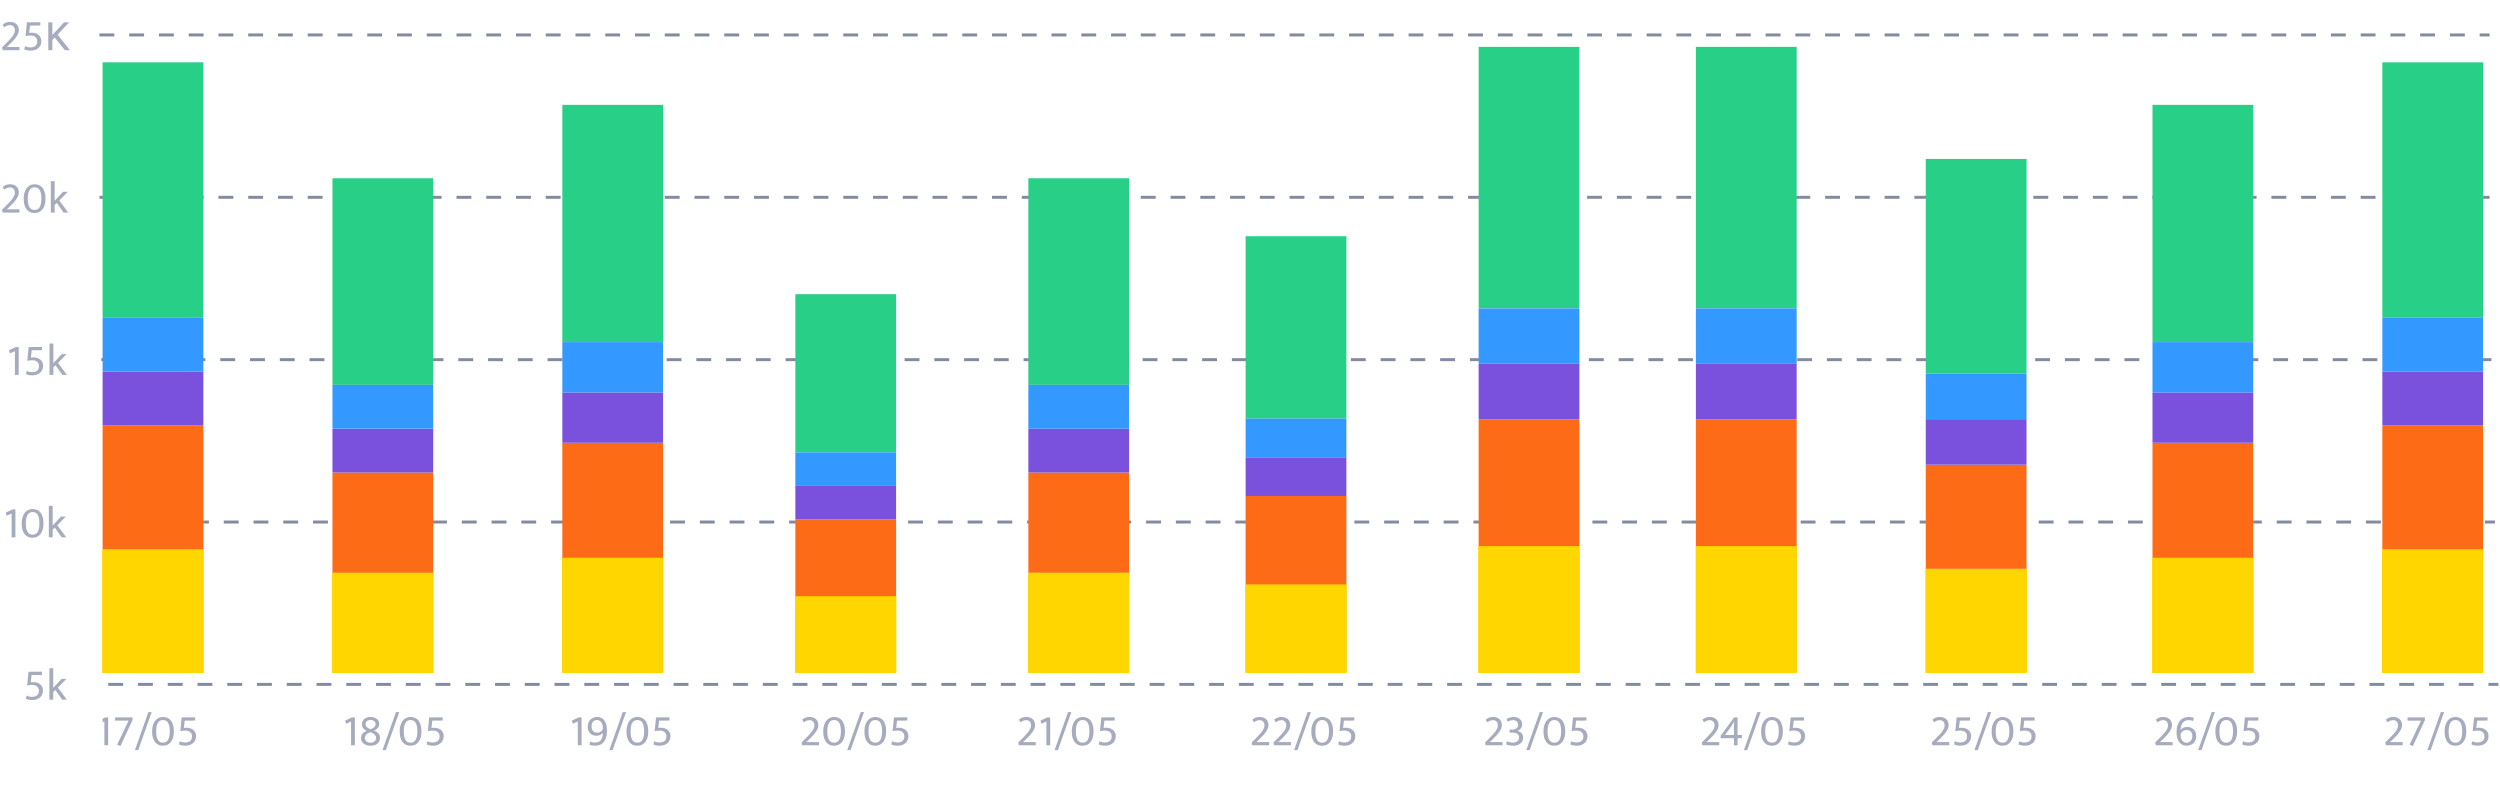 <svg xmlns="http://www.w3.org/2000/svg" width="647" height="206" fill="none"><path stroke="#838BA1" stroke-dasharray="3.85 3.85" stroke-width=".771" d="M28.017 177.119h618.567M27.113 135.101H645.68M26.209 93.082h618.567M25.738 51.062h618.568M25.738 9.044h618.568"/><path fill="#A6ACBE" d="M10.85 173.832v.837l-2.67.023-.218 1.902c.092-.015.195-.027.31-.035.114-.015.236-.022.366-.022.283 0 .569.038.86.114.297.076.565.203.802.378.236.168.431.394.584.676.153.275.229.615.229 1.02 0 .344-.061.665-.183.963a2.137 2.137 0 0 1-.55.779 2.577 2.577 0 0 1-.894.527c-.352.122-.76.183-1.226.183a3.905 3.905 0 0 1-1.582-.343l.23-.814c.183.092.39.168.618.229.23.061.466.092.71.092.581 0 1.028-.13 1.342-.39.32-.267.48-.664.48-1.191 0-.253-.045-.47-.137-.654a1.17 1.17 0 0 0-.366-.469 1.537 1.537 0 0 0-.55-.275 2.503 2.503 0 0 0-.7-.092 4.39 4.39 0 0 0-.63.046 6.772 6.772 0 0 0-.653.103l.355-3.564 3.473-.023zm2.928 5.271v1.971h-.997v-8.136h.997v5.065l2.166-2.314h1.25l-2.212 2.268 2.314 3.117h-1.191l-1.788-2.509-.539.538zm-10.52-47.265h.733v7.219h-.985v-6.165l-1.295.596-.23-.837 1.777-.813zm5.182-.104c.398 0 .768.073 1.112.218.344.138.642.355.894.653.252.298.447.684.584 1.158.145.466.218 1.027.218 1.684s-.077 1.222-.23 1.696c-.152.466-.359.848-.618 1.146a2.5 2.5 0 0 1-.894.665 2.797 2.797 0 0 1-1.066.206c-.405 0-.779-.069-1.123-.206a2.398 2.398 0 0 1-.882-.665c-.252-.298-.45-.68-.596-1.146-.137-.474-.206-1.039-.206-1.696 0-.626.076-1.173.229-1.639.153-.466.355-.851.607-1.157.26-.313.558-.542.894-.687.344-.153.703-.23 1.077-.23zm-1.753 3.713c0 .604.05 1.096.149 1.478.1.375.23.669.39.883.16.214.347.362.561.447.214.076.436.114.665.114.229 0 .447-.042.653-.126.214-.092.401-.248.561-.47.16-.229.287-.531.378-.905.1-.374.15-.848.15-1.421 0-.596-.05-1.085-.15-1.467-.099-.382-.229-.68-.39-.893a1.219 1.219 0 0 0-.56-.436 1.803 1.803 0 0 0-.665-.126c-.23 0-.45.046-.665.138-.206.084-.39.24-.55.469-.16.222-.29.52-.39.894-.091.375-.137.848-.137 1.421zm6.946 1.639v1.971h-.996v-8.136h.996v5.065l2.166-2.315h1.25l-2.212 2.269 2.314 3.117H15.96l-1.788-2.51-.539.539zM4.108 89.818h.733v7.22h-.985v-6.166l-1.295.596-.23-.836 1.777-.814zm6.775-.023v.837l-2.67.022-.217 1.903a3.02 3.02 0 0 1 .309-.035c.115-.015.237-.023.367-.023.282 0 .569.039.859.115.298.076.565.202.802.378.237.168.432.394.585.676.152.275.229.615.229 1.02 0 .344-.061.665-.184.963a2.134 2.134 0 0 1-.55.779 2.567 2.567 0 0 1-.893.527 3.74 3.74 0 0 1-1.227.183 3.9 3.9 0 0 1-1.58-.344l.228-.813c.184.092.39.168.62.23.228.06.465.09.71.09.58 0 1.027-.13 1.34-.389.321-.267.481-.665.481-1.192 0-.252-.045-.47-.137-.653a1.173 1.173 0 0 0-.367-.47 1.551 1.551 0 0 0-.55-.275 2.537 2.537 0 0 0-.699-.091 4.39 4.39 0 0 0-.63.046 6.805 6.805 0 0 0-.653.103l.355-3.564 3.472-.023zm2.93 5.271v1.971h-.998v-8.136h.997v5.065l2.166-2.315h1.249l-2.212 2.27 2.315 3.116h-1.192l-1.787-2.51-.539.54zM2.567 48.52a1.94 1.94 0 0 0-.7.127c-.22.084-.465.229-.733.435l-.446-.676c.343-.29.668-.481.974-.573.313-.092.614-.138.905-.138.397 0 .737.058 1.02.172.29.107.53.256.722.447.19.191.332.416.424.676.091.26.137.543.137.848 0 .275-.057.558-.172.848a4.51 4.51 0 0 1-.493.883 9.272 9.272 0 0 1-.756.94 25.7 25.7 0 0 1-1.008 1.019l-.676.653h3.277v.837H.699l-.183-.722.95-.951c.42-.42.78-.795 1.078-1.123.305-.329.554-.63.745-.906a3.43 3.43 0 0 0 .412-.756 1.84 1.84 0 0 0 .138-.688c0-.39-.107-.71-.321-.962-.206-.26-.523-.39-.951-.39zm6.387-.825c.397 0 .768.073 1.111.218.344.138.642.355.894.653.252.298.447.684.585 1.158.145.466.217 1.027.217 1.684s-.076 1.222-.229 1.696c-.153.466-.359.848-.619 1.146-.26.298-.557.52-.893.664a2.785 2.785 0 0 1-1.066.207c-.405 0-.78-.069-1.123-.207a2.387 2.387 0 0 1-.882-.664c-.252-.298-.451-.68-.596-1.146-.138-.474-.206-1.039-.206-1.696 0-.626.076-1.173.229-1.639.152-.466.355-.851.607-1.157a2.39 2.39 0 0 1 .894-.688 2.638 2.638 0 0 1 1.077-.229zM7.2 51.408c0 .603.05 1.096.149 1.478.099.375.229.669.39.883.16.214.347.362.56.447.215.076.436.114.665.114.23 0 .447-.042.654-.126.213-.092.4-.248.561-.47.16-.229.287-.53.378-.905.1-.374.15-.848.15-1.421 0-.596-.05-1.085-.15-1.467-.1-.382-.229-.68-.39-.894a1.214 1.214 0 0 0-.56-.435 1.8 1.8 0 0 0-.666-.126c-.229 0-.45.046-.664.138-.206.084-.39.24-.55.47-.16.22-.29.519-.39.893-.091.374-.137.848-.137 1.421zm6.946 1.639v1.97h-.997v-8.135h.997v5.065l2.166-2.315h1.249L15.35 51.9l2.315 3.117h-1.192l-1.787-2.51-.539.539zM2.567 6.503a1.96 1.96 0 0 0-.7.126 2.96 2.96 0 0 0-.733.435l-.446-.676c.343-.29.668-.481.974-.573.313-.091.614-.137.905-.137.397 0 .737.057 1.02.172.29.107.53.256.722.447.19.19.332.416.424.676.091.26.137.542.137.848 0 .275-.057.557-.172.848a4.51 4.51 0 0 1-.493.882 9.268 9.268 0 0 1-.756.94c-.298.32-.634.66-1.008 1.02l-.676.653h3.277V13H.699l-.183-.722.95-.951c.42-.42.78-.794 1.078-1.123.305-.328.554-.63.745-.905a3.43 3.43 0 0 0 .412-.756 1.84 1.84 0 0 0 .138-.688c0-.39-.107-.71-.321-.963-.206-.26-.523-.39-.951-.39zm7.868-.745v.837l-2.67.022-.218 1.903c.092-.016.195-.027.31-.035.114-.015.236-.023.366-.023.283 0 .57.038.86.115.298.076.565.202.802.378.237.168.431.393.584.676.153.275.23.615.23 1.02 0 .344-.062.665-.184.963a2.134 2.134 0 0 1-.55.779 2.567 2.567 0 0 1-.894.527c-.351.122-.76.183-1.226.183a3.9 3.9 0 0 1-1.581-.344l.229-.813c.183.091.39.168.619.229.229.061.466.092.71.092.58 0 1.028-.13 1.34-.39.322-.267.482-.665.482-1.192 0-.252-.046-.47-.137-.653a1.174 1.174 0 0 0-.367-.47 1.55 1.55 0 0 0-.55-.275 2.536 2.536 0 0 0-.699-.091c-.206 0-.416.015-.63.045a6.801 6.801 0 0 0-.653.104l.355-3.564 3.472-.023zM12.493 13V5.78h1.054v3.267l3.037-3.266h1.306l-2.98 3.197L18.12 13h-1.33l-2.636-3.3-.607.653V13h-1.054z"/><g clip-path="url(#a)"><path fill="#A6ACBE" d="M27.259 185.664h.733v7.219h-.985v-6.165l-1.295.596-.23-.837 1.777-.813zm7.027 0v.71l-3.117 6.715-.86-.378 2.969-6.211h-3.484v-.836h4.492zm.632 8.468 3.483-9.843h.86l-3.484 9.843h-.86zm7.264-8.571c.397 0 .768.072 1.112.217.344.138.641.356.894.653.252.298.446.684.584 1.158.145.466.218 1.027.218 1.684s-.077 1.223-.23 1.696c-.152.466-.359.848-.618 1.146-.26.298-.558.52-.894.665a2.797 2.797 0 0 1-1.066.206c-.405 0-.779-.069-1.123-.206a2.387 2.387 0 0 1-.882-.665c-.252-.298-.45-.68-.596-1.146-.138-.473-.206-1.039-.206-1.696 0-.626.076-1.172.229-1.638.153-.466.355-.852.607-1.158.26-.313.558-.542.894-.687a2.62 2.62 0 0 1 1.077-.229zm-1.753 3.712c0 .604.05 1.097.149 1.478.1.375.23.669.39.883.16.214.347.363.561.447.214.076.435.114.665.114.229 0 .447-.042.653-.126.214-.091.4-.248.561-.47.16-.229.287-.531.378-.905.1-.374.15-.848.15-1.421 0-.596-.05-1.085-.15-1.466-.099-.382-.229-.68-.39-.894a1.219 1.219 0 0 0-.56-.436 1.802 1.802 0 0 0-.665-.126c-.23 0-.451.046-.665.138-.206.084-.39.24-.55.47-.16.221-.29.519-.39.893-.091.375-.137.848-.137 1.421zm10.052-3.632v.836l-2.67.023-.218 1.902c.092-.015.195-.026.31-.034.114-.015.236-.023.366-.023.283 0 .57.038.86.115.297.076.565.202.802.378.236.168.431.393.584.676.153.275.23.615.23 1.02 0 .344-.062.664-.184.962a2.129 2.129 0 0 1-.55.779 2.562 2.562 0 0 1-.894.528c-.351.122-.76.183-1.226.183a3.908 3.908 0 0 1-1.581-.344l.229-.813c.183.091.39.168.619.229.229.061.466.091.71.091.58 0 1.027-.129 1.34-.389.322-.268.482-.665.482-1.192 0-.252-.046-.47-.137-.653a1.174 1.174 0 0 0-.367-.47 1.553 1.553 0 0 0-.55-.275 2.54 2.54 0 0 0-.7-.092c-.206 0-.416.016-.63.046a7.094 7.094 0 0 0-.653.103l.356-3.563 3.472-.023zm40.629.023h.733v7.219h-.986v-6.165l-1.294.596-.23-.837 1.776-.813zm4.792-.103c.375 0 .7.049.974.149.283.099.52.233.71.401a1.6 1.6 0 0 1 .425.573c.099.213.149.439.149.676a1.6 1.6 0 0 1-.344.974c-.222.305-.565.55-1.031.733.527.222.916.477 1.168.768.26.282.39.649.39 1.1 0 .336-.061.63-.183.882a1.831 1.831 0 0 1-.516.642c-.214.176-.47.309-.768.401a3.579 3.579 0 0 1-.974.126c-.344 0-.668-.046-.974-.138a2.473 2.473 0 0 1-.779-.389 1.915 1.915 0 0 1-.527-.607 1.736 1.736 0 0 1-.195-.826c0-.466.118-.84.355-1.122.245-.283.623-.535 1.135-.757a2.376 2.376 0 0 1-.917-.687 1.601 1.601 0 0 1-.332-.997c0-.252.046-.493.137-.722a1.71 1.71 0 0 1 .413-.607c.19-.176.424-.314.699-.413.282-.107.61-.16.985-.16zm-1.283 1.844c0 .176.034.333.103.47.076.138.172.26.287.367.122.099.263.191.423.275.16.076.329.145.505.206.175-.069.34-.145.492-.229a1.96 1.96 0 0 0 .401-.286c.115-.115.203-.237.264-.367.069-.138.103-.29.103-.458a.918.918 0 0 0-.103-.436.985.985 0 0 0-.286-.332 1.075 1.075 0 0 0-.413-.218 1.494 1.494 0 0 0-.493-.08c-.214 0-.4.03-.561.092a1.22 1.22 0 0 0-.401.24.955.955 0 0 0-.24.355c-.054.13-.081.264-.081.401zm1.192 2.109c-.405.13-.734.309-.986.538-.252.222-.378.535-.378.94 0 .321.118.604.355.848.245.245.611.367 1.1.367.222 0 .42-.031.596-.092.183-.069.336-.16.459-.275.122-.115.213-.244.275-.39a1.14 1.14 0 0 0-.011-.974 1.212 1.212 0 0 0-.322-.412 2.13 2.13 0 0 0-.493-.321 3.408 3.408 0 0 0-.595-.229zm3.181 4.618 3.484-9.843h.859l-3.483 9.843h-.86zm7.265-8.571c.397 0 .767.072 1.111.217.344.138.642.356.894.653.252.298.447.684.584 1.158.145.466.218 1.027.218 1.684s-.076 1.223-.229 1.696c-.153.466-.359.848-.619 1.146-.26.298-.558.52-.894.665a2.794 2.794 0 0 1-1.065.206c-.405 0-.78-.069-1.123-.206a2.381 2.381 0 0 1-.883-.665c-.252-.298-.45-.68-.596-1.146-.137-.473-.206-1.039-.206-1.696 0-.626.077-1.172.229-1.638.153-.466.356-.852.608-1.158.259-.313.557-.542.893-.687a2.623 2.623 0 0 1 1.078-.229zm-1.754 3.712c0 .604.05 1.097.149 1.478.1.375.23.669.39.883.16.214.348.363.561.447.214.076.436.114.665.114.229 0 .447-.042.653-.126.214-.091.401-.248.562-.47.16-.229.286-.531.378-.905.099-.374.149-.848.149-1.421 0-.596-.05-1.085-.149-1.466-.099-.382-.229-.68-.39-.894a1.215 1.215 0 0 0-.561-.436 1.806 1.806 0 0 0-.665-.126 1.66 1.66 0 0 0-.664.138c-.207.084-.39.24-.551.47-.16.221-.29.519-.389.893-.092.375-.138.848-.138 1.421zm10.052-3.632v.836l-2.67.023-.218 1.902c.092-.015.195-.026.31-.034.114-.015.237-.023.366-.023.283 0 .57.038.86.115.298.076.565.202.802.378.237.168.432.393.584.676.153.275.23.615.23 1.02 0 .344-.062.664-.184.962a2.12 2.12 0 0 1-.55.779 2.566 2.566 0 0 1-.894.528c-.351.122-.76.183-1.226.183a3.912 3.912 0 0 1-1.581-.344l.229-.813c.184.091.39.168.619.229.229.061.466.091.71.091.581 0 1.028-.129 1.341-.389.321-.268.481-.665.481-1.192 0-.252-.045-.47-.137-.653a1.168 1.168 0 0 0-.367-.47 1.554 1.554 0 0 0-.55-.275 2.542 2.542 0 0 0-.699-.092c-.206 0-.416.016-.63.046a7.06 7.06 0 0 0-.653.103l.355-3.563 3.472-.023zm35.23.023h.733v7.219h-.985v-6.165l-1.295.596-.229-.837 1.776-.813zm4.243 7.322a4.23 4.23 0 0 1-.883-.08 2.575 2.575 0 0 1-.619-.195l.241-.814c.16.069.329.134.504.195.184.054.424.08.722.08.672 0 1.173-.21 1.501-.63.329-.428.504-1.046.527-1.856a2.017 2.017 0 0 1-.733.527c-.29.13-.596.195-.917.195-.321 0-.622-.05-.905-.149a2.15 2.15 0 0 1-.722-.459 2.248 2.248 0 0 1-.47-.744 2.716 2.716 0 0 1-.172-.997c0-.375.062-.715.184-1.02.122-.313.294-.577.515-.791.222-.221.482-.389.78-.504a2.69 2.69 0 0 1 1.008-.183c.328 0 .642.065.94.194.298.123.561.321.79.596.229.275.413.63.55 1.066.138.428.207.947.207 1.558 0 .741-.081 1.368-.241 1.88-.153.504-.367.916-.642 1.237a2.381 2.381 0 0 1-.962.688 3.414 3.414 0 0 1-1.203.206zm1.993-4.595c0-.275-.038-.535-.114-.779a2.217 2.217 0 0 0-.298-.653c-.13-.191-.29-.34-.481-.447a1.199 1.199 0 0 0-.631-.172c-.443 0-.787.153-1.031.458-.237.298-.355.692-.355 1.18 0 .543.13.952.389 1.227.26.267.619.401 1.078.401.32 0 .592-.069.813-.207.222-.145.394-.324.516-.538a.883.883 0 0 0 .091-.229 1.18 1.18 0 0 0 .023-.241zm1.669 5.741 3.483-9.843h.86l-3.484 9.843h-.859zm7.264-8.571c.397 0 .768.072 1.112.217.344.138.641.356.894.653.252.298.446.684.584 1.158.145.466.218 1.027.218 1.684s-.077 1.223-.23 1.696c-.152.466-.359.848-.618 1.146-.26.298-.558.52-.894.665a2.795 2.795 0 0 1-1.066.206c-.405 0-.779-.069-1.123-.206a2.386 2.386 0 0 1-.882-.665c-.252-.298-.451-.68-.596-1.146-.137-.473-.206-1.039-.206-1.696 0-.626.076-1.172.229-1.638.153-.466.355-.852.607-1.158.26-.313.558-.542.894-.687a2.622 2.622 0 0 1 1.077-.229zm-1.753 3.712c0 .604.05 1.097.149 1.478.099.375.229.669.39.883.16.214.347.363.561.447.214.076.436.114.665.114.229 0 .447-.042.653-.126.214-.091.401-.248.561-.47.161-.229.287-.531.378-.905.1-.374.149-.848.149-1.421 0-.596-.049-1.085-.149-1.466-.099-.382-.229-.68-.389-.894a1.222 1.222 0 0 0-.562-.436 1.797 1.797 0 0 0-.664-.126c-.229 0-.451.046-.665.138-.206.084-.389.24-.55.47-.16.221-.29.519-.389.893-.092.375-.138.848-.138 1.421zm10.052-3.632v.836l-2.67.023-.218 1.902c.092-.015.195-.026.309-.034.115-.015.237-.023.367-.023.283 0 .569.038.86.115.297.076.565.202.802.378.236.168.431.393.584.676.153.275.229.615.229 1.02 0 .344-.061.664-.183.962a2.13 2.13 0 0 1-.55.779 2.566 2.566 0 0 1-.894.528c-.351.122-.76.183-1.226.183a3.912 3.912 0 0 1-1.581-.344l.229-.813c.183.091.389.168.619.229.229.061.466.091.71.091.581 0 1.028-.129 1.341-.389.321-.268.481-.665.481-1.192 0-.252-.046-.47-.137-.653a1.177 1.177 0 0 0-.367-.47 1.554 1.554 0 0 0-.55-.275 2.542 2.542 0 0 0-.699-.092c-.206 0-.417.016-.63.046a7.134 7.134 0 0 0-.654.103l.356-3.563 3.472-.023zm36.229.745c-.244 0-.477.042-.699.126a2.965 2.965 0 0 0-.733.435l-.447-.676c.344-.29.668-.481.974-.573.313-.092.615-.137.905-.137.398 0 .737.057 1.02.171.29.107.531.256.722.447.191.191.332.417.424.676.092.26.138.543.138.848 0 .275-.058.558-.172.848a4.534 4.534 0 0 1-.493.883 9.153 9.153 0 0 1-.756.939c-.298.321-.634.661-1.009 1.02l-.676.653h3.277v.837h-4.342l-.184-.722.951-.951c.42-.42.779-.795 1.077-1.123.306-.329.554-.63.745-.905a3.44 3.44 0 0 0 .413-.757c.091-.229.137-.458.137-.687 0-.39-.107-.711-.321-.963-.206-.259-.523-.389-.951-.389zm6.387-.825c.398 0 .768.072 1.112.217.344.138.642.356.894.653.252.298.447.684.584 1.158.145.466.218 1.027.218 1.684s-.077 1.223-.229 1.696c-.153.466-.359.848-.619 1.146-.26.298-.558.52-.894.665a2.795 2.795 0 0 1-1.066.206 3.01 3.01 0 0 1-1.123-.206 2.386 2.386 0 0 1-.882-.665c-.252-.298-.451-.68-.596-1.146-.137-.473-.206-1.039-.206-1.696 0-.626.076-1.172.229-1.638.153-.466.355-.852.608-1.158.259-.313.557-.542.893-.687a2.622 2.622 0 0 1 1.077-.229zm-1.753 3.712c0 .604.05 1.097.149 1.478.1.375.229.669.39.883.16.214.347.363.561.447.214.076.436.114.665.114.229 0 .447-.042.653-.126.214-.091.401-.248.562-.47.16-.229.286-.531.378-.905.099-.374.149-.848.149-1.421 0-.596-.05-1.085-.149-1.466-.1-.382-.229-.68-.39-.894a1.215 1.215 0 0 0-.561-.436 1.806 1.806 0 0 0-.665-.126c-.229 0-.451.046-.665.138-.206.084-.389.24-.55.47-.16.221-.29.519-.389.893-.092.375-.138.848-.138 1.421zm5.148 4.859 3.483-9.843h.859l-3.483 9.843h-.859zm7.264-8.571c.397 0 .768.072 1.112.217.343.138.641.356.893.653.252.298.447.684.585 1.158.145.466.217 1.027.217 1.684s-.076 1.223-.229 1.696c-.153.466-.359.848-.619 1.146a2.48 2.48 0 0 1-.893.665 2.799 2.799 0 0 1-1.066.206c-.405 0-.779-.069-1.123-.206a2.386 2.386 0 0 1-.882-.665c-.252-.298-.451-.68-.596-1.146-.138-.473-.206-1.039-.206-1.696 0-.626.076-1.172.229-1.638.153-.466.355-.852.607-1.158.26-.313.558-.542.894-.687a2.622 2.622 0 0 1 1.077-.229zm-1.753 3.712c0 .604.049 1.097.149 1.478.099.375.229.669.389.883.161.214.348.363.562.447.214.076.435.114.664.114.23 0 .447-.042.654-.126.214-.091.401-.248.561-.47.161-.229.287-.531.378-.905.1-.374.149-.848.149-1.421 0-.596-.049-1.085-.149-1.466-.099-.382-.229-.68-.389-.894a1.222 1.222 0 0 0-.562-.436 1.8 1.8 0 0 0-.664-.126c-.23 0-.451.046-.665.138-.206.084-.39.24-.55.47-.161.221-.29.519-.39.893-.091.375-.137.848-.137 1.421zm10.051-3.632v.836l-2.669.023-.218 1.902c.091-.015.195-.026.309-.034.115-.015.237-.023.367-.023.283 0 .569.038.859.115.298.076.566.202.802.378.237.168.432.393.585.676.153.275.229.615.229 1.02 0 .344-.061.664-.183.962a2.143 2.143 0 0 1-.55.779 2.566 2.566 0 0 1-.894.528c-.352.122-.76.183-1.226.183-.268 0-.543-.031-.825-.092a3.379 3.379 0 0 1-.757-.252l.23-.813c.183.091.389.168.618.229.23.061.466.091.711.091.58 0 1.027-.129 1.341-.389.32-.268.481-.665.481-1.192 0-.252-.046-.47-.138-.653a1.175 1.175 0 0 0-.366-.47 1.562 1.562 0 0 0-.55-.275 2.542 2.542 0 0 0-.699-.092c-.207 0-.417.016-.631.046a7.114 7.114 0 0 0-.653.103l.355-3.563 3.472-.023zm30.742.745c-.244 0-.477.042-.699.126a2.965 2.965 0 0 0-.733.435l-.447-.676c.344-.29.668-.481.974-.573.313-.092.615-.137.905-.137.397 0 .737.057 1.02.171.29.107.531.256.722.447.191.191.332.417.424.676.092.26.137.543.137.848 0 .275-.057.558-.171.848a4.534 4.534 0 0 1-.493.883 9.153 9.153 0 0 1-.756.939c-.298.321-.634.661-1.009 1.02l-.676.653h3.277v.837H263.7l-.183-.722.951-.951c.42-.42.779-.795 1.077-1.123.306-.329.554-.63.745-.905a3.44 3.44 0 0 0 .413-.757c.091-.229.137-.458.137-.687 0-.39-.107-.711-.321-.963-.206-.259-.523-.389-.951-.389zm5.494-.722h.733v7.219h-.985v-6.165l-1.295.596-.23-.837 1.777-.813zm1.87 8.468 3.484-9.843h.859l-3.483 9.843h-.86zm7.265-8.571c.397 0 .768.072 1.111.217.344.138.642.356.894.653.252.298.447.684.585 1.158.145.466.217 1.027.217 1.684s-.076 1.223-.229 1.696c-.153.466-.359.848-.619 1.146a2.48 2.48 0 0 1-.893.665 2.803 2.803 0 0 1-1.066.206c-.405 0-.779-.069-1.123-.206a2.386 2.386 0 0 1-.882-.665c-.253-.298-.451-.68-.596-1.146-.138-.473-.207-1.039-.207-1.696 0-.626.077-1.172.23-1.638.152-.466.355-.852.607-1.158.26-.313.558-.542.894-.687a2.618 2.618 0 0 1 1.077-.229zm-1.753 3.712c0 .604.049 1.097.149 1.478.099.375.229.669.389.883.161.214.348.363.562.447.214.076.435.114.664.114.229 0 .447-.042.653-.126.214-.091.402-.248.562-.47.16-.229.286-.531.378-.905.099-.374.149-.848.149-1.421 0-.596-.05-1.085-.149-1.466-.099-.382-.229-.68-.39-.894a1.215 1.215 0 0 0-.561-.436 1.802 1.802 0 0 0-.665-.126c-.229 0-.45.046-.664.138-.207.084-.39.24-.55.47-.161.221-.291.519-.39.893-.092.375-.137.848-.137 1.421zm10.051-3.632v.836l-2.67.023-.217 1.902c.091-.015.194-.026.309-.034.115-.015.237-.023.367-.023.282 0 .569.038.859.115.298.076.565.202.802.378.237.168.432.393.585.676.152.275.229.615.229 1.02 0 .344-.061.664-.184.962a2.12 2.12 0 0 1-.55.779 2.552 2.552 0 0 1-.893.528c-.352.122-.76.183-1.226.183-.268 0-.543-.031-.825-.092a3.379 3.379 0 0 1-.757-.252l.229-.813c.184.091.39.168.619.229.229.061.466.091.711.091.58 0 1.027-.129 1.34-.389.321-.268.482-.665.482-1.192 0-.252-.046-.47-.138-.653a1.168 1.168 0 0 0-.367-.47 1.545 1.545 0 0 0-.55-.275 2.531 2.531 0 0 0-.699-.092c-.206 0-.416.016-.63.046a7.114 7.114 0 0 0-.653.103l.355-3.563 3.472-.023zm37.474.745c-.244 0-.477.042-.699.126a2.965 2.965 0 0 0-.733.435l-.447-.676c.344-.29.668-.481.974-.573.313-.092.615-.137.905-.137.397 0 .737.057 1.02.171.29.107.531.256.722.447.191.191.332.417.424.676.092.26.137.543.137.848 0 .275-.057.558-.172.848a4.475 4.475 0 0 1-.492.883 9.309 9.309 0 0 1-.757.939c-.297.321-.634.661-1.008 1.02l-.676.653h3.277v.837h-4.343l-.183-.722.951-.951c.42-.42.779-.795 1.077-1.123.306-.329.554-.63.745-.905a3.44 3.44 0 0 0 .413-.757c.091-.229.137-.458.137-.687 0-.39-.107-.711-.321-.963-.206-.259-.523-.389-.951-.389zm5.654 0a1.95 1.95 0 0 0-.699.126 2.947 2.947 0 0 0-.733.435l-.447-.676c.343-.29.668-.481.974-.573.313-.092.615-.137.905-.137.397 0 .737.057 1.02.171.29.107.531.256.722.447.191.191.332.417.424.676.091.26.137.543.137.848 0 .275-.057.558-.172.848a4.526 4.526 0 0 1-.492.883 9.309 9.309 0 0 1-.757.939c-.298.321-.634.661-1.008 1.02l-.676.653h3.277v.837h-4.343l-.183-.722.951-.951c.42-.42.779-.795 1.077-1.123.306-.329.554-.63.745-.905.191-.275.328-.528.412-.757a1.83 1.83 0 0 0 .138-.687c0-.39-.107-.711-.321-.963-.206-.259-.523-.389-.951-.389zm3.299 7.746 3.484-9.843h.859l-3.483 9.843h-.86zm7.265-8.571c.397 0 .767.072 1.111.217.344.138.642.356.894.653.252.298.447.684.584 1.158.146.466.218 1.027.218 1.684s-.076 1.223-.229 1.696c-.153.466-.359.848-.619 1.146-.26.298-.557.52-.894.665a2.794 2.794 0 0 1-1.065.206c-.405 0-.779-.069-1.123-.206a2.398 2.398 0 0 1-.883-.665c-.252-.298-.45-.68-.595-1.146-.138-.473-.207-1.039-.207-1.696 0-.626.077-1.172.229-1.638.153-.466.356-.852.608-1.158.26-.313.557-.542.894-.687a2.615 2.615 0 0 1 1.077-.229zm-1.753 3.712c0 .604.049 1.097.148 1.478.1.375.23.669.39.883.161.214.348.363.562.447.213.076.435.114.664.114.229 0 .447-.042.653-.126.214-.091.401-.248.562-.47.16-.229.286-.531.378-.905.099-.374.149-.848.149-1.421 0-.596-.05-1.085-.149-1.466-.099-.382-.229-.68-.39-.894a1.215 1.215 0 0 0-.561-.436 1.806 1.806 0 0 0-.665-.126c-.229 0-.45.046-.664.138-.207.084-.39.24-.55.47-.161.221-.291.519-.39.893-.092.375-.137.848-.137 1.421zm10.051-3.632v.836l-2.67.023-.217 1.902c.091-.015.194-.026.309-.034.115-.015.237-.023.367-.023.282 0 .569.038.859.115.298.076.565.202.802.378.237.168.432.393.585.676.152.275.229.615.229 1.02 0 .344-.061.664-.184.962a2.12 2.12 0 0 1-.55.779 2.552 2.552 0 0 1-.893.528 3.745 3.745 0 0 1-1.227.183 3.912 3.912 0 0 1-1.581-.344l.229-.813c.184.091.39.168.619.229.229.061.466.091.711.091.58 0 1.027-.129 1.34-.389.321-.268.482-.665.482-1.192 0-.252-.046-.47-.138-.653a1.168 1.168 0 0 0-.367-.47 1.545 1.545 0 0 0-.55-.275 2.542 2.542 0 0 0-.699-.092c-.206 0-.416.016-.63.046a7.06 7.06 0 0 0-.653.103l.355-3.563 3.472-.023zm35.883.745c-.244 0-.477.042-.699.126a2.965 2.965 0 0 0-.733.435l-.447-.676c.344-.29.668-.481.974-.573.313-.092.615-.137.905-.137.397 0 .737.057 1.02.171.29.107.531.256.722.447.191.191.332.417.424.676.091.26.137.543.137.848 0 .275-.057.558-.172.848a4.475 4.475 0 0 1-.492.883 9.309 9.309 0 0 1-.757.939c-.298.321-.634.661-1.008 1.02l-.676.653h3.277v.837H384.5l-.183-.722.951-.951c.42-.42.779-.795 1.077-1.123.306-.329.554-.63.745-.905.191-.275.328-.528.412-.757a1.83 1.83 0 0 0 .138-.687c0-.39-.107-.711-.321-.963-.206-.259-.523-.389-.951-.389zm3.527-.287c.297-.198.607-.336.928-.412.321-.084.626-.126.916-.126.321 0 .615.045.883.137.275.092.508.222.699.39.191.16.34.355.447.584.107.222.16.466.16.733 0 .451-.118.826-.355 1.123a1.861 1.861 0 0 1-.848.631c.42.091.768.294 1.043.607.275.306.412.676.412 1.112 0 .389-.076.718-.229.985a1.96 1.96 0 0 1-.596.653 2.632 2.632 0 0 1-.836.355 3.835 3.835 0 0 1-.94.115c-.321 0-.642-.031-.963-.092a3.613 3.613 0 0 1-.848-.263l.23-.779c.13.045.252.091.366.137.115.038.233.073.356.103a4.115 4.115 0 0 0 .848.08c.19 0 .378-.023.561-.068.191-.046.359-.123.504-.23.145-.107.264-.24.355-.401.092-.168.138-.374.138-.618 0-.214-.042-.401-.126-.562a.972.972 0 0 0-.332-.389 1.38 1.38 0 0 0-.493-.218 2.312 2.312 0 0 0-.63-.08h-.86v-.78h.665c.443 0 .81-.107 1.1-.32.298-.214.447-.543.447-.986a.998.998 0 0 0-.103-.447.996.996 0 0 0-.264-.367 1.172 1.172 0 0 0-.39-.252 1.227 1.227 0 0 0-.481-.091c-.244 0-.473.03-.687.091a3.54 3.54 0 0 0-.757.344l-.32-.699zm5.113 8.033 3.483-9.843h.86l-3.484 9.843h-.859zm7.264-8.571c.398 0 .768.072 1.112.217.344.138.642.356.894.653.252.298.447.684.584 1.158.145.466.218 1.027.218 1.684s-.077 1.223-.229 1.696c-.153.466-.359.848-.619 1.146-.26.298-.558.52-.894.665a2.795 2.795 0 0 1-1.066.206c-.405 0-.779-.069-1.123-.206a2.386 2.386 0 0 1-.882-.665c-.252-.298-.451-.68-.596-1.146-.137-.473-.206-1.039-.206-1.696 0-.626.076-1.172.229-1.638.153-.466.355-.852.607-1.158.26-.313.558-.542.894-.687a2.622 2.622 0 0 1 1.077-.229zm-1.753 3.712c0 .604.05 1.097.149 1.478.099.375.229.669.39.883.16.214.347.363.561.447.214.076.436.114.665.114.229 0 .447-.042.653-.126.214-.091.401-.248.561-.47.161-.229.287-.531.379-.905.099-.374.149-.848.149-1.421 0-.596-.05-1.085-.149-1.466-.1-.382-.23-.68-.39-.894a1.217 1.217 0 0 0-.562-.436 1.797 1.797 0 0 0-.664-.126c-.229 0-.451.046-.665.138-.206.084-.389.24-.55.47-.16.221-.29.519-.389.893-.092.375-.138.848-.138 1.421zm10.052-3.632v.836l-2.67.023-.218 1.902c.092-.015.195-.026.31-.034.114-.015.236-.023.366-.023.283 0 .569.038.86.115.298.076.565.202.802.378.237.168.431.393.584.676.153.275.229.615.229 1.02 0 .344-.061.664-.183.962a2.13 2.13 0 0 1-.55.779 2.566 2.566 0 0 1-.894.528c-.351.122-.76.183-1.226.183a3.912 3.912 0 0 1-1.581-.344l.229-.813c.183.091.39.168.619.229.229.061.466.091.71.091.581 0 1.028-.129 1.341-.389.321-.268.481-.665.481-1.192 0-.252-.046-.47-.137-.653a1.177 1.177 0 0 0-.367-.47 1.554 1.554 0 0 0-.55-.275 2.542 2.542 0 0 0-.699-.092c-.206 0-.416.016-.63.046a7.06 7.06 0 0 0-.653.103l.355-3.563 3.472-.023zm31.883.745a1.95 1.95 0 0 0-.699.126 2.97 2.97 0 0 0-.734.435l-.447-.676c.344-.29.669-.481.974-.573.313-.092.615-.137.906-.137.397 0 .737.057 1.019.171.291.107.531.256.722.447.191.191.333.417.424.676.092.26.138.543.138.848 0 .275-.058.558-.172.848a4.534 4.534 0 0 1-.493.883 9.153 9.153 0 0 1-.756.939c-.298.321-.634.661-1.009 1.02l-.676.653h3.278v.837h-4.343l-.184-.722.951-.951c.421-.42.78-.795 1.078-1.123.305-.329.553-.63.744-.905a3.44 3.44 0 0 0 .413-.757 1.83 1.83 0 0 0 .137-.687c0-.39-.107-.711-.32-.963-.207-.259-.524-.389-.951-.389zm6.329-.722h.905v4.549h1.135v.836h-1.135v1.834h-.939v-1.834h-3.438v-.63l3.472-4.755zm-2.338 4.549h2.304v-1.994l.057-1.444h-.023l-.562.974-1.776 2.464zm4.883 3.919 3.484-9.843h.859l-3.483 9.843h-.86zm7.265-8.571c.397 0 .768.072 1.111.217.344.138.642.356.894.653.252.298.447.684.584 1.158.146.466.218 1.027.218 1.684s-.076 1.223-.229 1.696c-.153.466-.359.848-.619 1.146-.259.298-.557.52-.894.665a2.794 2.794 0 0 1-1.065.206c-.405 0-.779-.069-1.123-.206a2.398 2.398 0 0 1-.883-.665c-.252-.298-.45-.68-.595-1.146-.138-.473-.207-1.039-.207-1.696 0-.626.077-1.172.23-1.638.152-.466.355-.852.607-1.158.26-.313.558-.542.894-.687a2.615 2.615 0 0 1 1.077-.229zm-1.753 3.712c0 .604.049 1.097.149 1.478.099.375.229.669.389.883.161.214.348.363.562.447.214.076.435.114.664.114.229 0 .447-.042.653-.126.214-.091.401-.248.562-.47.16-.229.286-.531.378-.905.099-.374.149-.848.149-1.421 0-.596-.05-1.085-.149-1.466-.099-.382-.229-.68-.39-.894a1.215 1.215 0 0 0-.561-.436 1.806 1.806 0 0 0-.665-.126c-.229 0-.45.046-.664.138-.207.084-.39.24-.55.47-.161.221-.291.519-.39.893-.092.375-.137.848-.137 1.421zm10.051-3.632v.836l-2.67.023-.217 1.902c.091-.015.194-.026.309-.034.115-.015.237-.023.367-.023.282 0 .569.038.859.115.298.076.565.202.802.378.237.168.432.393.585.676.152.275.229.615.229 1.02 0 .344-.061.664-.184.962a2.12 2.12 0 0 1-.55.779 2.552 2.552 0 0 1-.893.528c-.352.122-.76.183-1.226.183a3.914 3.914 0 0 1-1.582-.344l.229-.813c.184.091.39.168.619.229.229.061.466.091.711.091.58 0 1.027-.129 1.34-.389.321-.268.482-.665.482-1.192 0-.252-.046-.47-.138-.653a1.168 1.168 0 0 0-.367-.47 1.545 1.545 0 0 0-.55-.275 2.542 2.542 0 0 0-.699-.092c-.206 0-.416.016-.63.046a7.114 7.114 0 0 0-.653.103l.355-3.563 3.472-.023zm35.102.745a1.95 1.95 0 0 0-.699.126 2.97 2.97 0 0 0-.734.435l-.447-.676c.344-.29.669-.481.974-.573.314-.092.615-.137.906-.137.397 0 .737.057 1.019.171.291.107.531.256.722.447.191.191.333.417.424.676.092.26.138.543.138.848 0 .275-.057.558-.172.848a4.534 4.534 0 0 1-.493.883 9.153 9.153 0 0 1-.756.939c-.298.321-.634.661-1.008 1.02l-.677.653h3.278v.837h-4.343l-.184-.722.952-.951c.42-.42.779-.795 1.077-1.123.305-.329.553-.63.744-.905a3.44 3.44 0 0 0 .413-.757 1.83 1.83 0 0 0 .137-.687c0-.39-.106-.711-.32-.963-.207-.259-.524-.389-.951-.389zm7.868-.745v.836l-2.67.023-.218 1.902c.092-.015.195-.026.309-.034.115-.015.237-.023.367-.023.283 0 .569.038.859.115.298.076.566.202.803.378.236.168.431.393.584.676.153.275.229.615.229 1.02 0 .344-.061.664-.183.962a2.13 2.13 0 0 1-.55.779 2.566 2.566 0 0 1-.894.528c-.351.122-.76.183-1.226.183a3.912 3.912 0 0 1-1.581-.344l.229-.813c.183.091.389.168.619.229.229.061.466.091.71.091.581 0 1.027-.129 1.341-.389.321-.268.481-.665.481-1.192 0-.252-.046-.47-.138-.653a1.175 1.175 0 0 0-.366-.47 1.554 1.554 0 0 0-.55-.275 2.542 2.542 0 0 0-.699-.092c-.207 0-.417.016-.631.046a7.168 7.168 0 0 0-.653.103l.356-3.563 3.472-.023zm1.129 8.491 3.484-9.843h.859l-3.483 9.843h-.86zm7.265-8.571c.397 0 .768.072 1.111.217.344.138.642.356.894.653.252.298.447.684.585 1.158.145.466.217 1.027.217 1.684s-.076 1.223-.229 1.696c-.153.466-.359.848-.619 1.146a2.48 2.48 0 0 1-.893.665 2.803 2.803 0 0 1-1.066.206c-.405 0-.779-.069-1.123-.206a2.386 2.386 0 0 1-.882-.665c-.252-.298-.451-.68-.596-1.146-.138-.473-.206-1.039-.206-1.696 0-.626.076-1.172.229-1.638.152-.466.355-.852.607-1.158.26-.313.558-.542.894-.687a2.622 2.622 0 0 1 1.077-.229zm-1.753 3.712c0 .604.049 1.097.149 1.478.099.375.229.669.389.883.161.214.348.363.562.447.214.076.435.114.664.114.23 0 .447-.042.654-.126a1.35 1.35 0 0 0 .561-.47c.16-.229.286-.531.378-.905.099-.374.149-.848.149-1.421 0-.596-.05-1.085-.149-1.466-.099-.382-.229-.68-.389-.894a1.222 1.222 0 0 0-.562-.436 1.802 1.802 0 0 0-.665-.126c-.229 0-.45.046-.664.138-.206.084-.39.24-.55.47-.161.221-.29.519-.39.893-.091.375-.137.848-.137 1.421zm10.051-3.632v.836l-2.67.023-.217 1.902c.091-.015.195-.026.309-.034.115-.015.237-.023.367-.023.282 0 .569.038.859.115.298.076.566.202.802.378.237.168.432.393.585.676.153.275.229.615.229 1.02 0 .344-.061.664-.183.962a2.143 2.143 0 0 1-.55.779 2.566 2.566 0 0 1-.894.528c-.352.122-.76.183-1.226.183-.268 0-.543-.031-.825-.092a3.379 3.379 0 0 1-.757-.252l.23-.813c.183.091.389.168.618.229.229.061.466.091.711.091.58 0 1.027-.129 1.34-.389.321-.268.482-.665.482-1.192 0-.252-.046-.47-.138-.653a1.175 1.175 0 0 0-.366-.47 1.562 1.562 0 0 0-.55-.275 2.542 2.542 0 0 0-.699-.092c-.207 0-.417.016-.631.046a7.114 7.114 0 0 0-.653.103l.355-3.563 3.472-.023zm33.25.745c-.244 0-.477.042-.699.126a2.965 2.965 0 0 0-.733.435l-.447-.676c.344-.29.668-.481.974-.573.313-.092.615-.137.905-.137.397 0 .737.057 1.02.171.29.107.531.256.722.447.191.191.332.417.424.676.092.26.137.543.137.848 0 .275-.057.558-.172.848a4.475 4.475 0 0 1-.492.883 9.309 9.309 0 0 1-.757.939c-.297.321-.634.661-1.008 1.02l-.676.653h3.277v.837h-4.343l-.183-.722.951-.951c.42-.42.779-.795 1.077-1.123.306-.329.554-.63.745-.905a3.44 3.44 0 0 0 .413-.757c.091-.229.137-.458.137-.687 0-.39-.107-.711-.321-.963-.206-.259-.523-.389-.951-.389zm6.585-.825c.519 0 .981.076 1.386.229l-.24.813a2.772 2.772 0 0 0-.516-.16 2.443 2.443 0 0 0-.596-.069 1.898 1.898 0 0 0-1.524.711 2.62 2.62 0 0 0-.401.802 3.95 3.95 0 0 0-.149 1.031c.214-.267.47-.462.768-.584.305-.13.619-.195.939-.195.321 0 .623.053.906.16.282.1.527.252.733.459.214.198.382.443.504.733s.184.623.184.997c0 .382-.065.726-.195 1.031a2.246 2.246 0 0 1-.527.791 2.412 2.412 0 0 1-.791.504 2.844 2.844 0 0 1-1.008.172c-.329 0-.646-.061-.951-.183a2.308 2.308 0 0 1-.825-.608c-.237-.275-.428-.626-.573-1.054-.146-.435-.218-.959-.218-1.57 0-.741.084-1.363.252-1.868.176-.511.405-.924.687-1.237.291-.321.619-.55.986-.688a3.207 3.207 0 0 1 1.169-.217zm-2.04 4.686c0 .275.034.531.103.768.077.237.184.443.321.619.138.175.302.317.493.424.191.099.401.149.63.149a1.365 1.365 0 0 0 1.066-.482 1.6 1.6 0 0 0 .298-.538c.076-.206.114-.432.114-.676 0-.543-.137-.94-.412-1.192-.275-.252-.642-.378-1.1-.378-.344 0-.634.08-.871.241-.229.16-.405.347-.527.561a.829.829 0 0 0-.092.252 1.432 1.432 0 0 0-.023.252zm4.543 3.885 3.483-9.843h.859l-3.483 9.843h-.859zm7.264-8.571c.397 0 .768.072 1.112.217.343.138.641.356.893.653.252.298.447.684.585 1.158.145.466.217 1.027.217 1.684s-.076 1.223-.229 1.696c-.153.466-.359.848-.619 1.146a2.48 2.48 0 0 1-.893.665 2.799 2.799 0 0 1-1.066.206c-.405 0-.779-.069-1.123-.206a2.386 2.386 0 0 1-.882-.665c-.252-.298-.451-.68-.596-1.146-.138-.473-.206-1.039-.206-1.696 0-.626.076-1.172.229-1.638.153-.466.355-.852.607-1.158.26-.313.558-.542.894-.687a2.622 2.622 0 0 1 1.077-.229zm-1.753 3.712c0 .604.049 1.097.149 1.478.099.375.229.669.389.883.161.214.348.363.562.447.214.076.435.114.664.114.23 0 .447-.042.654-.126.214-.091.401-.248.561-.47.161-.229.287-.531.378-.905.1-.374.149-.848.149-1.421 0-.596-.049-1.085-.149-1.466-.099-.382-.229-.68-.389-.894a1.222 1.222 0 0 0-.562-.436 1.8 1.8 0 0 0-.664-.126c-.23 0-.451.046-.665.138-.206.084-.39.24-.55.47-.161.221-.29.519-.39.893-.091.375-.137.848-.137 1.421zm10.051-3.632v.836l-2.669.023-.218 1.902c.091-.015.195-.026.309-.034.115-.015.237-.023.367-.023.283 0 .569.038.859.115.298.076.566.202.802.378.237.168.432.393.585.676.153.275.229.615.229 1.02 0 .344-.061.664-.183.962a2.143 2.143 0 0 1-.55.779 2.566 2.566 0 0 1-.894.528c-.352.122-.76.183-1.226.183-.268 0-.543-.031-.825-.092a3.379 3.379 0 0 1-.757-.252l.23-.813c.183.091.389.168.618.229.23.061.466.091.711.091.58 0 1.027-.129 1.341-.389.32-.268.481-.665.481-1.192 0-.252-.046-.47-.138-.653a1.175 1.175 0 0 0-.366-.47 1.562 1.562 0 0 0-.55-.275 2.542 2.542 0 0 0-.699-.092c-.207 0-.417.016-.631.046a7.114 7.114 0 0 0-.653.103l.355-3.563 3.472-.023zm34.888.745c-.244 0-.477.042-.699.126a2.965 2.965 0 0 0-.733.435l-.447-.676c.344-.29.668-.481.974-.573.313-.092.615-.137.905-.137.397 0 .737.057 1.02.171.29.107.531.256.722.447.191.191.332.417.424.676.092.26.137.543.137.848 0 .275-.057.558-.171.848a4.534 4.534 0 0 1-.493.883 9.29 9.29 0 0 1-.756.939c-.298.321-.635.661-1.009 1.02l-.676.653h3.277v.837h-4.343l-.183-.722.951-.951c.42-.42.779-.795 1.077-1.123.306-.329.554-.63.745-.905a3.44 3.44 0 0 0 .413-.757c.091-.229.137-.458.137-.687 0-.39-.107-.711-.321-.963-.206-.259-.523-.389-.951-.389zm8.232-.722v.71l-3.117 6.715-.859-.378 2.968-6.211h-3.484v-.836h4.492zm.632 8.468 3.483-9.843h.86l-3.484 9.843h-.859zm7.264-8.571c.398 0 .768.072 1.112.217.344.138.641.356.894.653.252.298.446.684.584 1.158.145.466.218 1.027.218 1.684s-.077 1.223-.229 1.696c-.153.466-.36.848-.619 1.146-.26.298-.558.52-.894.665a2.795 2.795 0 0 1-1.066.206c-.405 0-.779-.069-1.123-.206a2.386 2.386 0 0 1-.882-.665c-.252-.298-.451-.68-.596-1.146-.137-.473-.206-1.039-.206-1.696 0-.626.076-1.172.229-1.638.153-.466.355-.852.607-1.158.26-.313.558-.542.894-.687a2.622 2.622 0 0 1 1.077-.229zm-1.753 3.712c0 .604.05 1.097.149 1.478.099.375.229.669.39.883.16.214.347.363.561.447.214.076.436.114.665.114.229 0 .447-.042.653-.126.214-.091.401-.248.561-.47.161-.229.287-.531.379-.905.099-.374.148-.848.148-1.421 0-.596-.049-1.085-.148-1.466-.1-.382-.23-.68-.39-.894a1.222 1.222 0 0 0-.562-.436 1.797 1.797 0 0 0-.664-.126c-.229 0-.451.046-.665.138-.206.084-.389.24-.55.47-.16.221-.29.519-.389.893-.092.375-.138.848-.138 1.421zm10.052-3.632v.836l-2.67.023-.218 1.902c.092-.015.195-.026.309-.034.115-.015.237-.023.367-.023.283 0 .569.038.86.115.298.076.565.202.802.378.237.168.431.393.584.676.153.275.229.615.229 1.02 0 .344-.061.664-.183.962a2.13 2.13 0 0 1-.55.779 2.566 2.566 0 0 1-.894.528c-.351.122-.76.183-1.226.183a3.912 3.912 0 0 1-1.581-.344l.229-.813c.183.091.389.168.619.229.229.061.466.091.71.091.581 0 1.028-.129 1.341-.389.321-.268.481-.665.481-1.192 0-.252-.046-.47-.137-.653a1.177 1.177 0 0 0-.367-.47 1.554 1.554 0 0 0-.55-.275 2.542 2.542 0 0 0-.699-.092c-.206 0-.416.016-.63.046a7.134 7.134 0 0 0-.654.103l.356-3.563 3.472-.023z"/><path fill="#28CF87" d="M616.551 16.133h26.077v66h-26.077z"/><path fill="#FFD600" d="M616.551 142.133h26.077v32h-26.077z"/><path fill="#FFD600" d="M616.551 142.133h26.077v32h-26.077z"/><path fill="#FFD600" d="M616.551 142.133h26.077v32h-26.077z"/><path fill="#FFD600" d="M616.551 142.133h26.077v32h-26.077z"/><path fill="#FD6B17" d="M616.551 110.133h26.077v32h-26.077z"/><path fill="#7A51DC" d="M616.551 96.133h26.077v14h-26.077z"/><path fill="#3398FF" d="M616.551 82.133h26.077v14h-26.077z"/><path fill="#28CF87" d="M26.553 16.133H52.63v66H26.553z"/><path fill="#FFD600" d="M26.553 142.133H52.63v32H26.553z"/><path fill="#FFD600" d="M26.553 142.133H52.63v32H26.553z"/><path fill="#FFD600" d="M26.553 142.133H52.63v32H26.553z"/><path fill="#FFD600" d="M26.553 142.133H52.63v32H26.553z"/><path fill="#FD6B17" d="M26.553 110.133H52.63v32H26.553z"/><path fill="#7A51DC" d="M26.553 96.133H52.63v14H26.553z"/><path fill="#3398FF" d="M26.553 82.133H52.63v14H26.553z"/><path fill="#28CF87" d="M86.042 46.133h26.077v53.468H86.042z"/><path fill="#FFD600" d="M86.042 148.209h26.077v25.924H86.042z"/><path fill="#FFD600" d="M86.042 148.209h26.077v25.924H86.042z"/><path fill="#FFD600" d="M86.042 148.209h26.077v25.924H86.042z"/><path fill="#FFD600" d="M86.042 148.209h26.077v25.924H86.042z"/><path fill="#FD6B17" d="M86.042 122.285h26.077v25.924H86.042z"/><path fill="#7A51DC" d="M86.042 110.943h26.077v11.342H86.042z"/><path fill="#3398FF" d="M86.042 99.602h26.077v11.342H86.042z"/><path fill="#28CF87" d="M145.531 27.133h26.077v61.405h-26.077z"/><path fill="#FFD600" d="M145.531 144.361h26.077v29.772h-26.077z"/><path fill="#FFD600" d="M145.531 144.361h26.077v29.772h-26.077z"/><path fill="#FFD600" d="M145.531 144.361h26.077v29.772h-26.077z"/><path fill="#FFD600" d="M145.531 144.361h26.077v29.772h-26.077z"/><path fill="#FD6B17" d="M145.531 114.59h26.077v29.772h-26.077z"/><path fill="#7A51DC" d="M145.531 101.564h26.077v13.025h-26.077z"/><path fill="#3398FF" d="M145.531 88.539h26.077v13.025h-26.077z"/><path fill="#28CF87" d="M205.834 76.133h26.077v40.937h-26.077z"/><path fill="#FFD600" d="M205.834 154.285h26.077v19.848h-26.077z"/><path fill="#FFD600" d="M205.834 154.285h26.077v19.848h-26.077z"/><path fill="#FFD600" d="M205.834 154.285h26.077v19.848h-26.077z"/><path fill="#FFD600" d="M205.834 154.285h26.077v19.848h-26.077z"/><path fill="#FD6B17" d="M205.834 134.438h26.077v19.848h-26.077z"/><path fill="#7A51DC" d="M205.834 125.754h26.077v8.684h-26.077z"/><path fill="#3398FF" d="M205.834 117.07h26.077v8.684h-26.077z"/><path fill="#28CF87" d="M266.138 46.133h26.077v53.468h-26.077z"/><path fill="#FFD600" d="M266.138 148.209h26.077v25.924h-26.077z"/><path fill="#FFD600" d="M266.138 148.209h26.077v25.924h-26.077z"/><path fill="#FFD600" d="M266.138 148.209h26.077v25.924h-26.077z"/><path fill="#FFD600" d="M266.138 148.209h26.077v25.924h-26.077z"/><path fill="#FD6B17" d="M266.138 122.285h26.077v25.924h-26.077z"/><path fill="#7A51DC" d="M266.138 110.943h26.077v11.342h-26.077z"/><path fill="#3398FF" d="M266.138 99.602h26.077v11.342h-26.077z"/><path fill="#28CF87" d="M322.367 61.133h26.077v47.203h-26.077z"/><path fill="#FFD600" d="M322.367 151.246h26.077v22.886h-26.077z"/><path fill="#FFD600" d="M322.367 151.246h26.077v22.886h-26.077z"/><path fill="#FFD600" d="M322.367 151.246h26.077v22.886h-26.077z"/><path fill="#FFD600" d="M322.367 151.246h26.077v22.886h-26.077z"/><path fill="#FD6B17" d="M322.367 128.361h26.077v22.886h-26.077z"/><path fill="#7A51DC" d="M322.367 118.348h26.077v10.013h-26.077z"/><path fill="#3398FF" d="M322.367 108.336h26.077v10.013h-26.077z"/><path fill="#28CF87" d="M382.67 12.133h26.077v67.671H382.67z"/><path fill="#FFD600" d="M382.67 141.322h26.077v32.81H382.67z"/><path fill="#FFD600" d="M382.67 141.322h26.077v32.81H382.67z"/><path fill="#FFD600" d="M382.67 141.322h26.077v32.81H382.67z"/><path fill="#FFD600" d="M382.67 141.322h26.077v32.81H382.67z"/><path fill="#FD6B17" d="M382.67 108.514h26.077v32.81H382.67z"/><path fill="#7A51DC" d="M382.67 94.156h26.077v14.354H382.67z"/><path fill="#3398FF" d="M382.67 79.805h26.077v14.354H382.67z"/><path fill="#28CF87" d="M438.899 12.133h26.077v67.671h-26.077z"/><path fill="#FFD600" d="M438.899 141.322h26.077v32.81h-26.077z"/><path fill="#FFD600" d="M438.899 141.322h26.077v32.81h-26.077z"/><path fill="#FFD600" d="M438.899 141.322h26.077v32.81h-26.077z"/><path fill="#FFD600" d="M438.899 141.322h26.077v32.81h-26.077z"/><path fill="#FD6B17" d="M438.899 108.514h26.077v32.81h-26.077z"/><path fill="#7A51DC" d="M438.899 94.156h26.077v14.354h-26.077z"/><path fill="#3398FF" d="M438.899 79.805h26.077v14.354h-26.077z"/><path fill="#28CF87" d="M498.388 41.133h26.077V96.69h-26.077z"/><path fill="#FFD600" d="M498.388 147.195h26.077v26.937h-26.077z"/><path fill="#FFD600" d="M498.388 147.195h26.077v26.937h-26.077z"/><path fill="#FFD600" d="M498.388 147.195h26.077v26.937h-26.077z"/><path fill="#FFD600" d="M498.388 147.195h26.077v26.937h-26.077z"/><path fill="#FD6B17" d="M498.388 120.26h26.077v26.937h-26.077z"/><path fill="#7A51DC" d="M498.388 108.473h26.077v11.785h-26.077z"/><path fill="#3398FF" d="M498.388 96.691h26.077v11.785h-26.077z"/><path fill="#28CF87" d="M557.062 27.133h26.077v61.405h-26.077z"/><path fill="#FFD600" d="M557.062 144.359h26.077v29.772h-26.077z"/><path fill="#FFD600" d="M557.062 144.359h26.077v29.772h-26.077z"/><path fill="#FFD600" d="M557.062 144.359h26.077v29.772h-26.077z"/><path fill="#FFD600" d="M557.062 144.359h26.077v29.772h-26.077z"/><path fill="#FD6B17" d="M557.062 114.59h26.077v29.772h-26.077z"/><path fill="#7A51DC" d="M557.062 101.561h26.077v13.025h-26.077z"/><path fill="#3398FF" d="M557.062 88.539h26.077v13.025h-26.077z"/></g><defs><clipPath id="a"><path fill="#fff" d="M26.553 12.133h617.704v193H26.553z"/></clipPath></defs></svg>